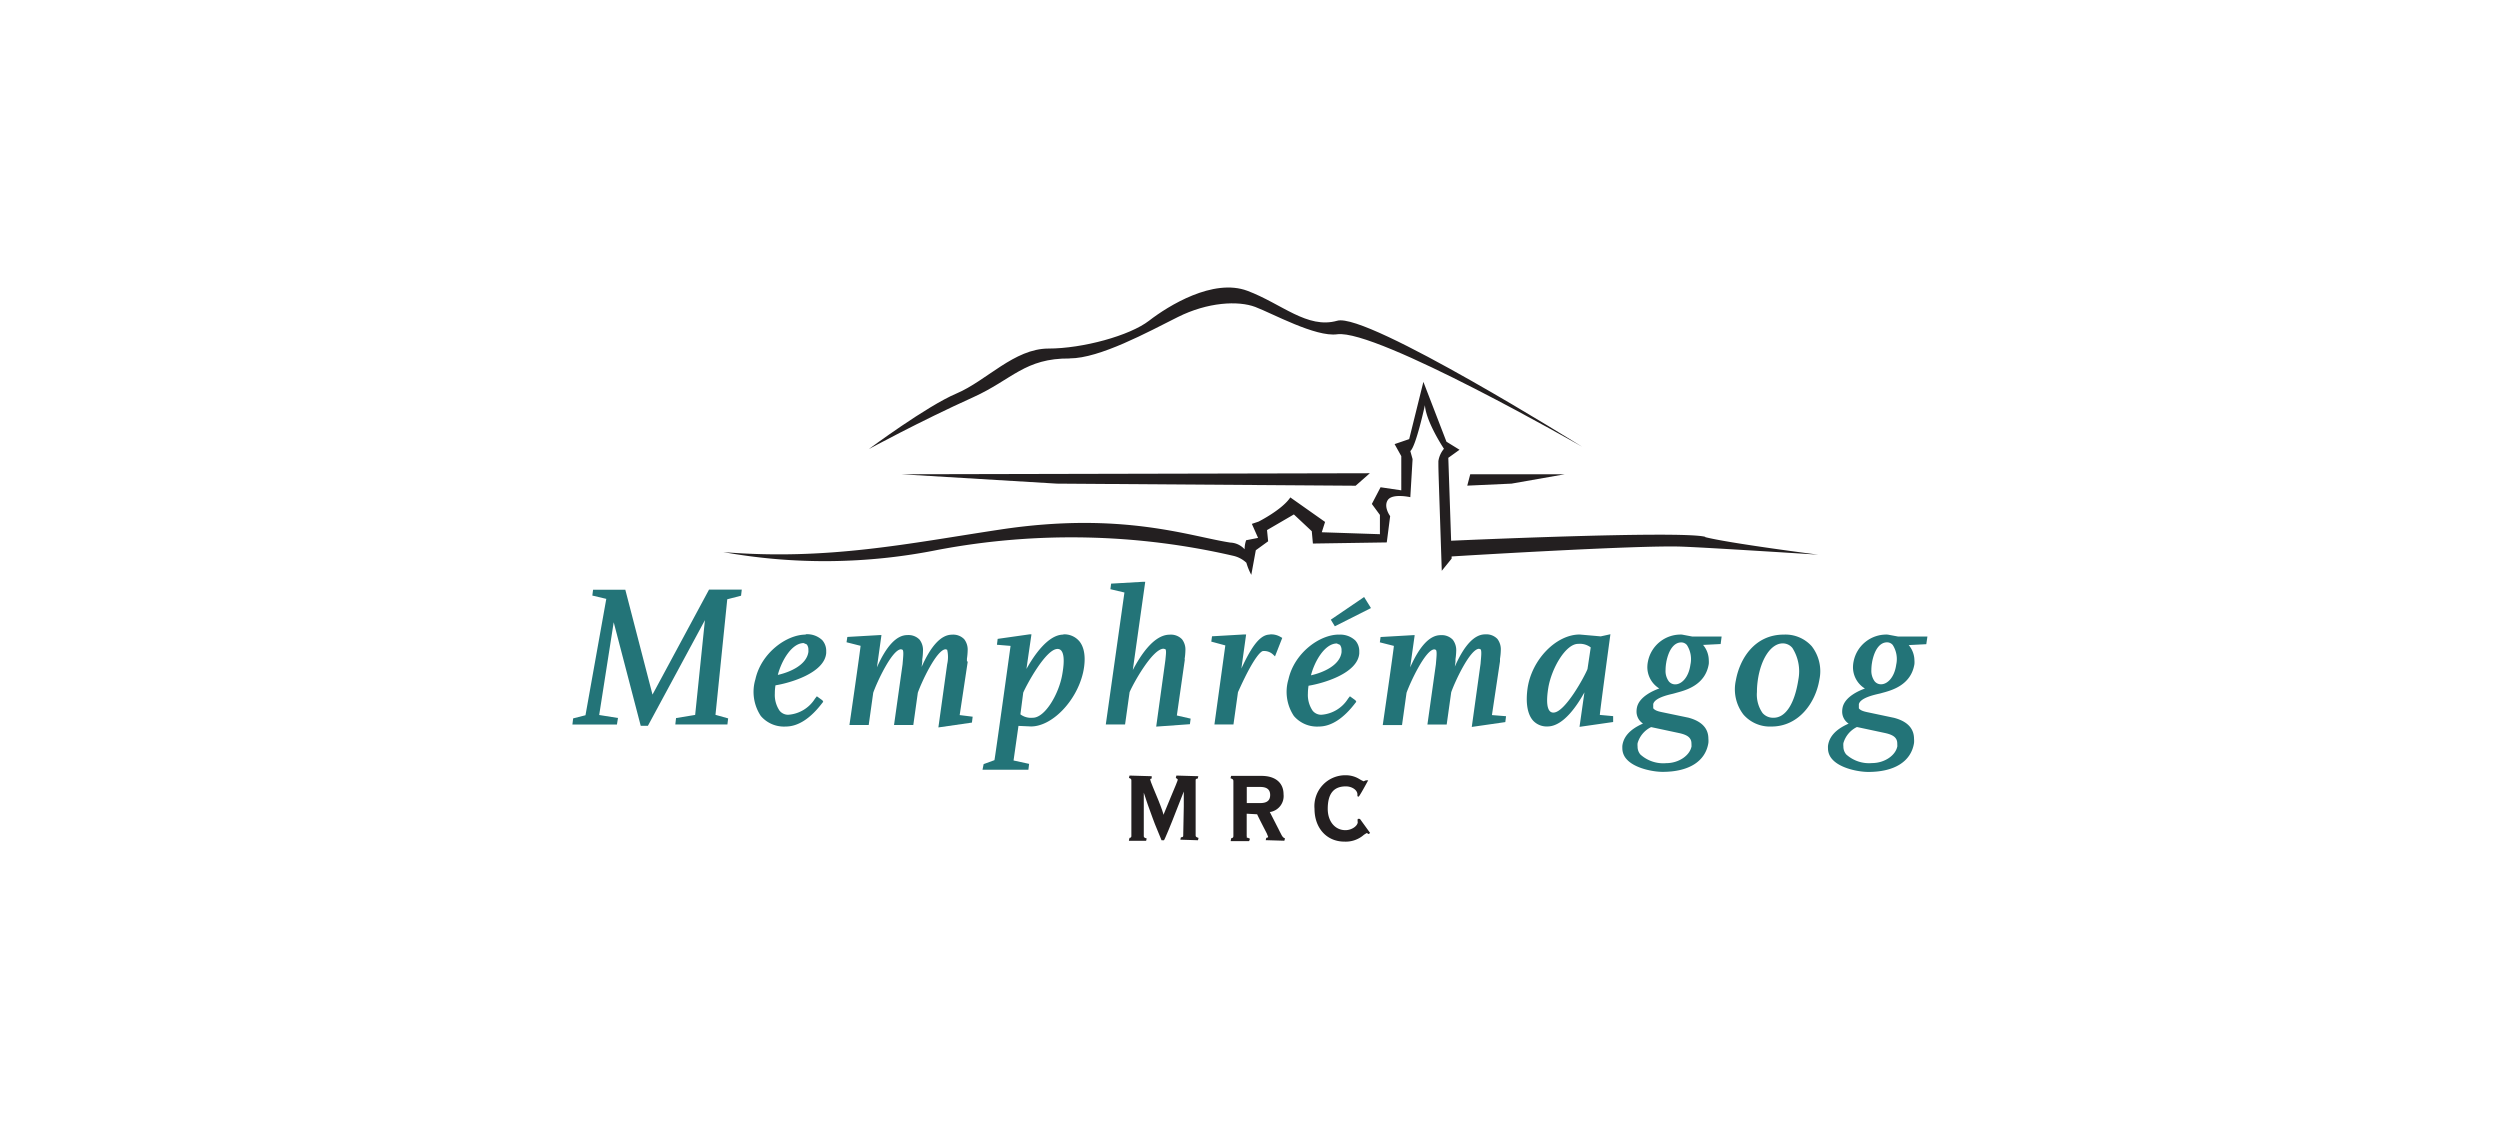 <svg xmlns="http://www.w3.org/2000/svg" viewBox="0 0 310 140"><defs><style>.cls-1{fill:#237478;}.cls-2{fill:#231f20;}.cls-3{fill:none;}</style></defs><title>memphremagog</title><g id="Calque_2" data-name="Calque 2"><g id="Calque_1-2" data-name="Calque 1"><path class="cls-1" d="M87.91,73.13l-7,13-3.37-13h-4l-.09.72,1.73.41L72.6,88.69l-1.53.39-.09.76H76.5l.13-.81-2.33-.37L76.1,77.16,79.45,90h.89l7.07-13.1c-.16,1.6-1.18,11.49-1.21,11.75l-2.37.39-.09.79H90.2l.09-.75-1.57-.44,1.46-14.33,1.71-.44.09-.76H87.91Z"/><path class="cls-1" d="M99.9,78.69c-2.36,0-5.51,2.27-6.23,5.54a5.41,5.41,0,0,0,.67,4.55,3.78,3.78,0,0,0,3.09,1.31c1.54,0,3.07-1,4.53-2.92l.12-.15-.1-.18-.69-.5-.23.29a4.26,4.26,0,0,1-3.31,2,1.36,1.36,0,0,1-1.08-.5,3.47,3.47,0,0,1-.59-2.15,6,6,0,0,1,.08-1c1.7-.27,6.08-1.49,6.29-4,0-.08,0-.17,0-.24a2,2,0,0,0-.49-1.36,2.71,2.71,0,0,0-2.06-.73m-.25,1.09.39.17a1.05,1.05,0,0,1,.2.68,1.88,1.88,0,0,1,0,.26c-.24,1.65-2.36,2.52-3.79,2.84.45-1.75,1.72-3.95,3.22-3.95"/><path class="cls-1" d="M119.9,82l0-.33a7.65,7.65,0,0,0,.09-1,2.1,2.1,0,0,0-.43-1.41,1.9,1.9,0,0,0-1.51-.56c-1.35,0-2.61,1.38-3.77,4l.08-.61,0-.32a8,8,0,0,0,.09-1.05,2.1,2.1,0,0,0-.43-1.41,1.91,1.91,0,0,0-1.51-.56c-1.35,0-2.61,1.38-3.77,4l.56-4h-.23l-4,.23-.1.66,1.74.44c0,.32-1.38,9.82-1.38,9.82h2.39l.56-4c.44-1.27,2.34-5.39,3.46-5.39l.18.06c.17.19.06,1,0,1.79l-1.06,7.54h2.39l.56-4c.44-1.27,2.34-5.39,3.46-5.39l.18.06a4,4,0,0,1,0,1.79l-1.09,7.84,4.16-.6.09-.73L119,88.67l1-6.63"/><path class="cls-1" d="M131.86,78.69c-1.93,0-3.7,2.68-4.58,4.26.19-1.35.62-4.29.62-4.29l-.25,0-3.94.56-.09.73,1.69.14c-.05.38-1.93,13.95-2,14.17l-1.34.49-.14.7h5.69l.09-.73-1.93-.42.61-4.29,1.55.07c2.6,0,5.62-3.1,6.45-6.63.18-.78.51-2.73-.43-3.91a2.44,2.44,0,0,0-2-.88M128.07,89a2.21,2.21,0,0,1-1.54-.42l.35-2.69c.37-.88,2.79-5.42,4.25-5.42a.58.58,0,0,1,.47.21c.24.29.47,1,.12,2.95C131.32,86,129.6,89,128.07,89"/><path class="cls-1" d="M146.88,81.79a7.38,7.38,0,0,0,.11-1.12,2.1,2.1,0,0,0-.42-1.4,1.91,1.91,0,0,0-1.53-.57c-2,0-3.67,2.67-4.57,4.38.26-1.88,1.54-10.94,1.54-10.94h-.23l-4,.23-.09.69,1.74.41-2.31,16.36h2.39l.56-4c.45-1.07,2.84-5.39,4.22-5.39l.22.06c.14.16.06.7,0,1.33l-.06.45h0l-1.08,7.82,4.18-.3.09-.69-1.71-.39,1-7"/><path class="cls-1" d="M157.43,78.69c-1.35,0-2.47,2-3.5,4.21l.59-4.23-.23,0-4,.23-.09.66,1.74.47-1.35,9.8h2.36l.56-4c2.17-4.86,3-5.1,3.1-5.1a1.62,1.62,0,0,1,1.29.47l.2.19.9-2.29-.23-.13a2.24,2.24,0,0,0-1.33-.3"/><path class="cls-1" d="M166,78.69c-2.36,0-5.5,2.27-6.23,5.54a5.4,5.4,0,0,0,.67,4.55,3.77,3.77,0,0,0,3.09,1.31c1.54,0,3.07-1,4.53-2.92l.12-.15-.1-.18-.69-.5-.23.29a4.26,4.26,0,0,1-3.31,2,1.36,1.36,0,0,1-1.08-.5,3.47,3.47,0,0,1-.59-2.15,6.19,6.19,0,0,1,.08-.95c1.71-.27,6.08-1.49,6.29-4,0-.08,0-.17,0-.25a2,2,0,0,0-.48-1.35,2.71,2.71,0,0,0-2.07-.73m-.24,1.09.39.17a1.05,1.05,0,0,1,.2.69,1.88,1.88,0,0,1,0,.25c-.23,1.65-2.36,2.52-3.79,2.84.45-1.75,1.72-3.95,3.22-3.95"/><polygon class="cls-1" points="168.99 74.14 165.02 76.84 165.52 77.66 170 75.4 169.15 74.03 168.99 74.14"/><path class="cls-1" d="M186,82l0-.32a7.43,7.43,0,0,0,.1-1.05,2.12,2.12,0,0,0-.43-1.41,1.91,1.91,0,0,0-1.51-.56c-1.35,0-2.61,1.38-3.76,4l.08-.6,0-.33a8,8,0,0,0,.09-1,2.11,2.11,0,0,0-.43-1.41,1.91,1.91,0,0,0-1.51-.56c-1.35,0-2.61,1.38-3.77,4l.56-4h-.23l-4,.23-.09.66,1.74.44c0,.32-1.38,9.82-1.38,9.82h2.39l.56-4c.43-1.23,2.35-5.39,3.46-5.39l.18.06c.17.19.06,1,0,1.79L177,89.84h2.39l.56-4c.44-1.27,2.34-5.39,3.46-5.39l.18.06c.17.19.06,1,0,1.79l-1.09,7.84,4.16-.6.09-.73L185,88.67,186,82"/><path class="cls-1" d="M199.76,78.63l-.27.06-1,.22-2.61-.23c-2.92,0-5.94,3.11-6.46,6.65-.18,1.28-.2,3,.66,4a2.29,2.29,0,0,0,1.81.75c2,0,3.74-2.71,4.58-4.23l-.61,4.28,4.17-.6,0-.73-1.65-.15c0-.37,1.31-10,1.31-10m-4,1.19a2.23,2.23,0,0,1,1.56.44s-.4,2.68-.4,2.68c-.34.88-2.79,5.4-4.22,5.4a.58.58,0,0,1-.48-.21c-.24-.29-.47-1-.15-2.93.43-2.43,2.17-5.38,3.68-5.38"/><path class="cls-1" d="M208.6,78.69A4.13,4.13,0,0,0,204.35,82a3.63,3.63,0,0,0-.08.75,3.11,3.11,0,0,0,1.48,2.62c-.79.28-2.39,1-2.74,2.24a2.42,2.42,0,0,0-.08.6,1.77,1.77,0,0,0,.8,1.51c-.82.37-2.37,1.15-2.56,2.77a2.67,2.67,0,0,0,0,.28,2,2,0,0,0,.53,1.37c1,1.14,3.28,1.57,4.47,1.57,3.24,0,5.31-1.3,5.67-3.59a2.94,2.94,0,0,0,0-.52c0-1-.5-2.08-2.48-2.61L206,88.29c-.31-.07-.78-.17-1-.47l0-.52c.19-.74,1.69-1.1,2.42-1.27l.26-.07.21-.06c1.16-.31,3.58-.95,4-3.58a3.2,3.2,0,0,0,0-.46,3,3,0,0,0-.71-1.89l2.18-.11.12-.93h-3.64l-1.27-.24m-1.95,3.41c.31-1.6,1-2.44,1.85-2.44a.91.91,0,0,1,.71.33,3.24,3.24,0,0,1,.43,2.44c-.22,1.6-1.11,2.43-1.87,2.43a1,1,0,0,1-.82-.39,2.18,2.18,0,0,1-.39-1.4,5.52,5.52,0,0,1,.1-1m3.13,10.42c-.18,1.18-1.59,2.14-3.14,2.14a4.22,4.22,0,0,1-3.21-1.07,1.5,1.5,0,0,1-.35-1,1.88,1.88,0,0,1,0-.4,3.19,3.19,0,0,1,1.68-2s3.51.75,3.51.75c.79.18,1.49.46,1.49,1.28a1.36,1.36,0,0,1,0,.24"/><path class="cls-1" d="M221.19,78.69c-3.62,0-5.46,3-5.94,5.66a5.13,5.13,0,0,0,.94,4.26,4.35,4.35,0,0,0,3.47,1.48c3.42,0,5.48-3,5.94-5.79a5.05,5.05,0,0,0-.94-4.16,4.37,4.37,0,0,0-3.46-1.45m-3.24,5.7c.38-2.72,1.66-4.61,3.1-4.61a1.53,1.53,0,0,1,1.2.57,5.43,5.43,0,0,1,.74,3.91c-.46,3-1.58,4.74-3.07,4.74a1.73,1.73,0,0,1-1.37-.58,4,4,0,0,1-.7-2.61,10,10,0,0,1,.1-1.41"/><path class="cls-1" d="M239,78.93h-3.64l-1.28-.24A4.13,4.13,0,0,0,229.85,82a3.67,3.67,0,0,0-.08.76,3.11,3.11,0,0,0,1.48,2.62c-.79.28-2.39,1-2.74,2.24a2.42,2.42,0,0,0-.08.6,1.77,1.77,0,0,0,.8,1.51c-.82.37-2.37,1.15-2.56,2.77a2.67,2.67,0,0,0,0,.28,2,2,0,0,0,.53,1.37c1,1.14,3.28,1.57,4.47,1.57,3.25,0,5.31-1.3,5.67-3.59a2.91,2.91,0,0,0,0-.51c0-1-.5-2.09-2.48-2.61l-3.36-.71c-.31-.07-.78-.17-1-.47l0-.52c.19-.74,1.7-1.1,2.42-1.27l.26-.06.21-.06c1.16-.31,3.58-.95,4-3.58a3.22,3.22,0,0,0,0-.46,3,3,0,0,0-.71-1.89l2.18-.11Zm-6.86,3.16c.31-1.6,1-2.44,1.85-2.44a.91.91,0,0,1,.71.33,3.24,3.24,0,0,1,.43,2.44c-.22,1.6-1.11,2.43-1.87,2.43a1,1,0,0,1-.82-.39,2.19,2.19,0,0,1-.39-1.4,5.52,5.52,0,0,1,.1-1m3.13,10.42c-.18,1.18-1.59,2.14-3.14,2.14a4.22,4.22,0,0,1-3.21-1.07,1.5,1.5,0,0,1-.35-1,1.88,1.88,0,0,1,0-.4,3.19,3.19,0,0,1,1.68-2s3.51.75,3.51.75c.79.18,1.49.46,1.49,1.28a1.36,1.36,0,0,1,0,.24"/><path class="cls-2" d="M132.65,44.44c3.71,0,9.68-3.26,13.39-5.12s7.49-2.06,9.61-1.26,7.48,3.76,10.16,3.39c4.89-.67,30.38,13.95,30.38,13.95s-26.66-16.69-30.37-15.63-6.9-2.12-11.14-3.71-9.81,1.86-12.2,3.71-8.23,3.45-12.47,3.45-7.69,4-11.4,5.57-10.88,6.9-10.88,6.9,6.3-3.43,12.94-6.43c4.85-2.19,6.39-4.86,12-4.81"/><path class="cls-2" d="M211.43,66.56c-3.15-.79-31.47.49-31.49.49l-.35-10.28,1.39-1-1.62-1-2.86-7.42-1.76,7.1-1.81.62.83,1.49V60.8l-2.57-.38-1.08,2.07,1,1.36v2.39L163.9,66l.41-1.28L160,61.68c-1,1.52-3.94,3-3.94,3l-.83.28L156,66.7l-1.48.29a3.52,3.52,0,0,0-.19,1.12,2.52,2.52,0,0,0-1.77-.83c-5-.76-13.42-3.9-28.5-1.62-11.36,1.71-21.39,3.86-34.37,2.8a71.06,71.06,0,0,0,26.62-.28,89.14,89.14,0,0,1,36.66.75,3.51,3.51,0,0,1,1.58.85,7.65,7.65,0,0,0,.61,1.5l.56-3.05,1.53-1.11-.14-1.39,3.33-1.94,2.22,2.08.14,1.53,9.16-.14.42-3.26s-.86-1.15-.29-2,2.79-.35,2.79-.35l.28-4.72-.28-1c.7-.56,1.81-5.69,1.81-5.69.14,2.08,2.36,5.41,2.36,5.41a3.07,3.07,0,0,0-.69,1.53c0,1.32,0,.91.42,13.6L180,69.27V69c1.59-.1,23.15-1.41,28.47-1.22,3.21.11,17,1,17,1s-10.84-1.38-14-2.17"/><polygon class="cls-2" points="111.78 58.81 131.05 59.97 168.1 60.23 169.86 58.68 111.78 58.81"/><polygon class="cls-2" points="182.31 58.81 181.94 60.22 187.43 59.97 194.02 58.81 182.31 58.81"/><path class="cls-2" d="M148.26,103.68V96.77c0-.13,0-.21.26-.23l.07-.29-2.72-.08-.07.29c.21.12.24.16.24.24s-.38,1-.78,1.94l-1,2.42,0-.1c-.11-.47-.63-1.75-.63-1.75-.44-1.06-1-2.38-1-2.52s0-.09.18-.16l0-.28-2.75-.08-.07.29c.24.09.3.15.3.3v6.91c0,.15-.07.21-.23.23l-.07.29v.07h2.13l.07-.29c-.34-.09-.36-.18-.36-.3V98.29c.05.17.11.33.17.51l.17.52.17.5c.39,1.11.87,2.37.87,2.37l.82,2,.3,0c.07,0,1-2.32,1-2.32l1.46-3.72v1.86l-.07,3.59c0,.12,0,.21-.29.23l-.07.29,2.19.07.07-.29c-.31-.09-.36-.17-.36-.3M144.36,101l-.07.18v0l.09-.14"/><path class="cls-2" d="M158.75,103.24l-.13-.27-1.17-2.29.09,0a2,2,0,0,0,1.62-2.19c0-1.41-1-2.28-2.73-2.28h-3.77l-.08.29c.32.12.36.18.36.39v6.73c0,.22-.05.28-.27.32l-.06.29v.07h2.28L155,104a.73.73,0,0,1-.3-.16.36.36,0,0,1,0,.08.26.26,0,0,1-.14-.15l.09.06a.31.31,0,0,1-.06-.23V100.9l1.3.07h0c0,.08,1.19,2.37,1.19,2.37l.17.43s0,.1-.23.12l-.07.29,2.31.07.08-.29c-.27-.11-.35-.25-.59-.74m-2.49-5.64c.83,0,1.24.32,1.24,1s-.4,1-1.24,1H154.6v-2Zm1.12,3.12h0"/><path class="cls-2" d="M168.63,101.55a.61.61,0,0,0-.27,0,1,1,0,0,0,0,.39c0,.44-.7,1-1.53,1-1.29,0-2.19-1.09-2.19-2.64,0-1.88.73-2.79,2.25-2.79.75,0,1.43.45,1.43,1v.05l0,.17.14.06c.1,0,1.09-1.84,1.09-1.84l.11-.19-.29,0-.29.12-.3-.15-.36-.21a3.25,3.25,0,0,0-1.59-.39A3.83,3.83,0,0,0,163,100.3c0,2.39,1.52,4.06,3.7,4.06a3.4,3.4,0,0,0,2.43-.85l.33-.21a.29.29,0,0,1,.2.12c.11,0,.23-.14.23-.14s-1.26-1.74-1.26-1.74"/><rect class="cls-3" width="310" height="140"/></g></g></svg>